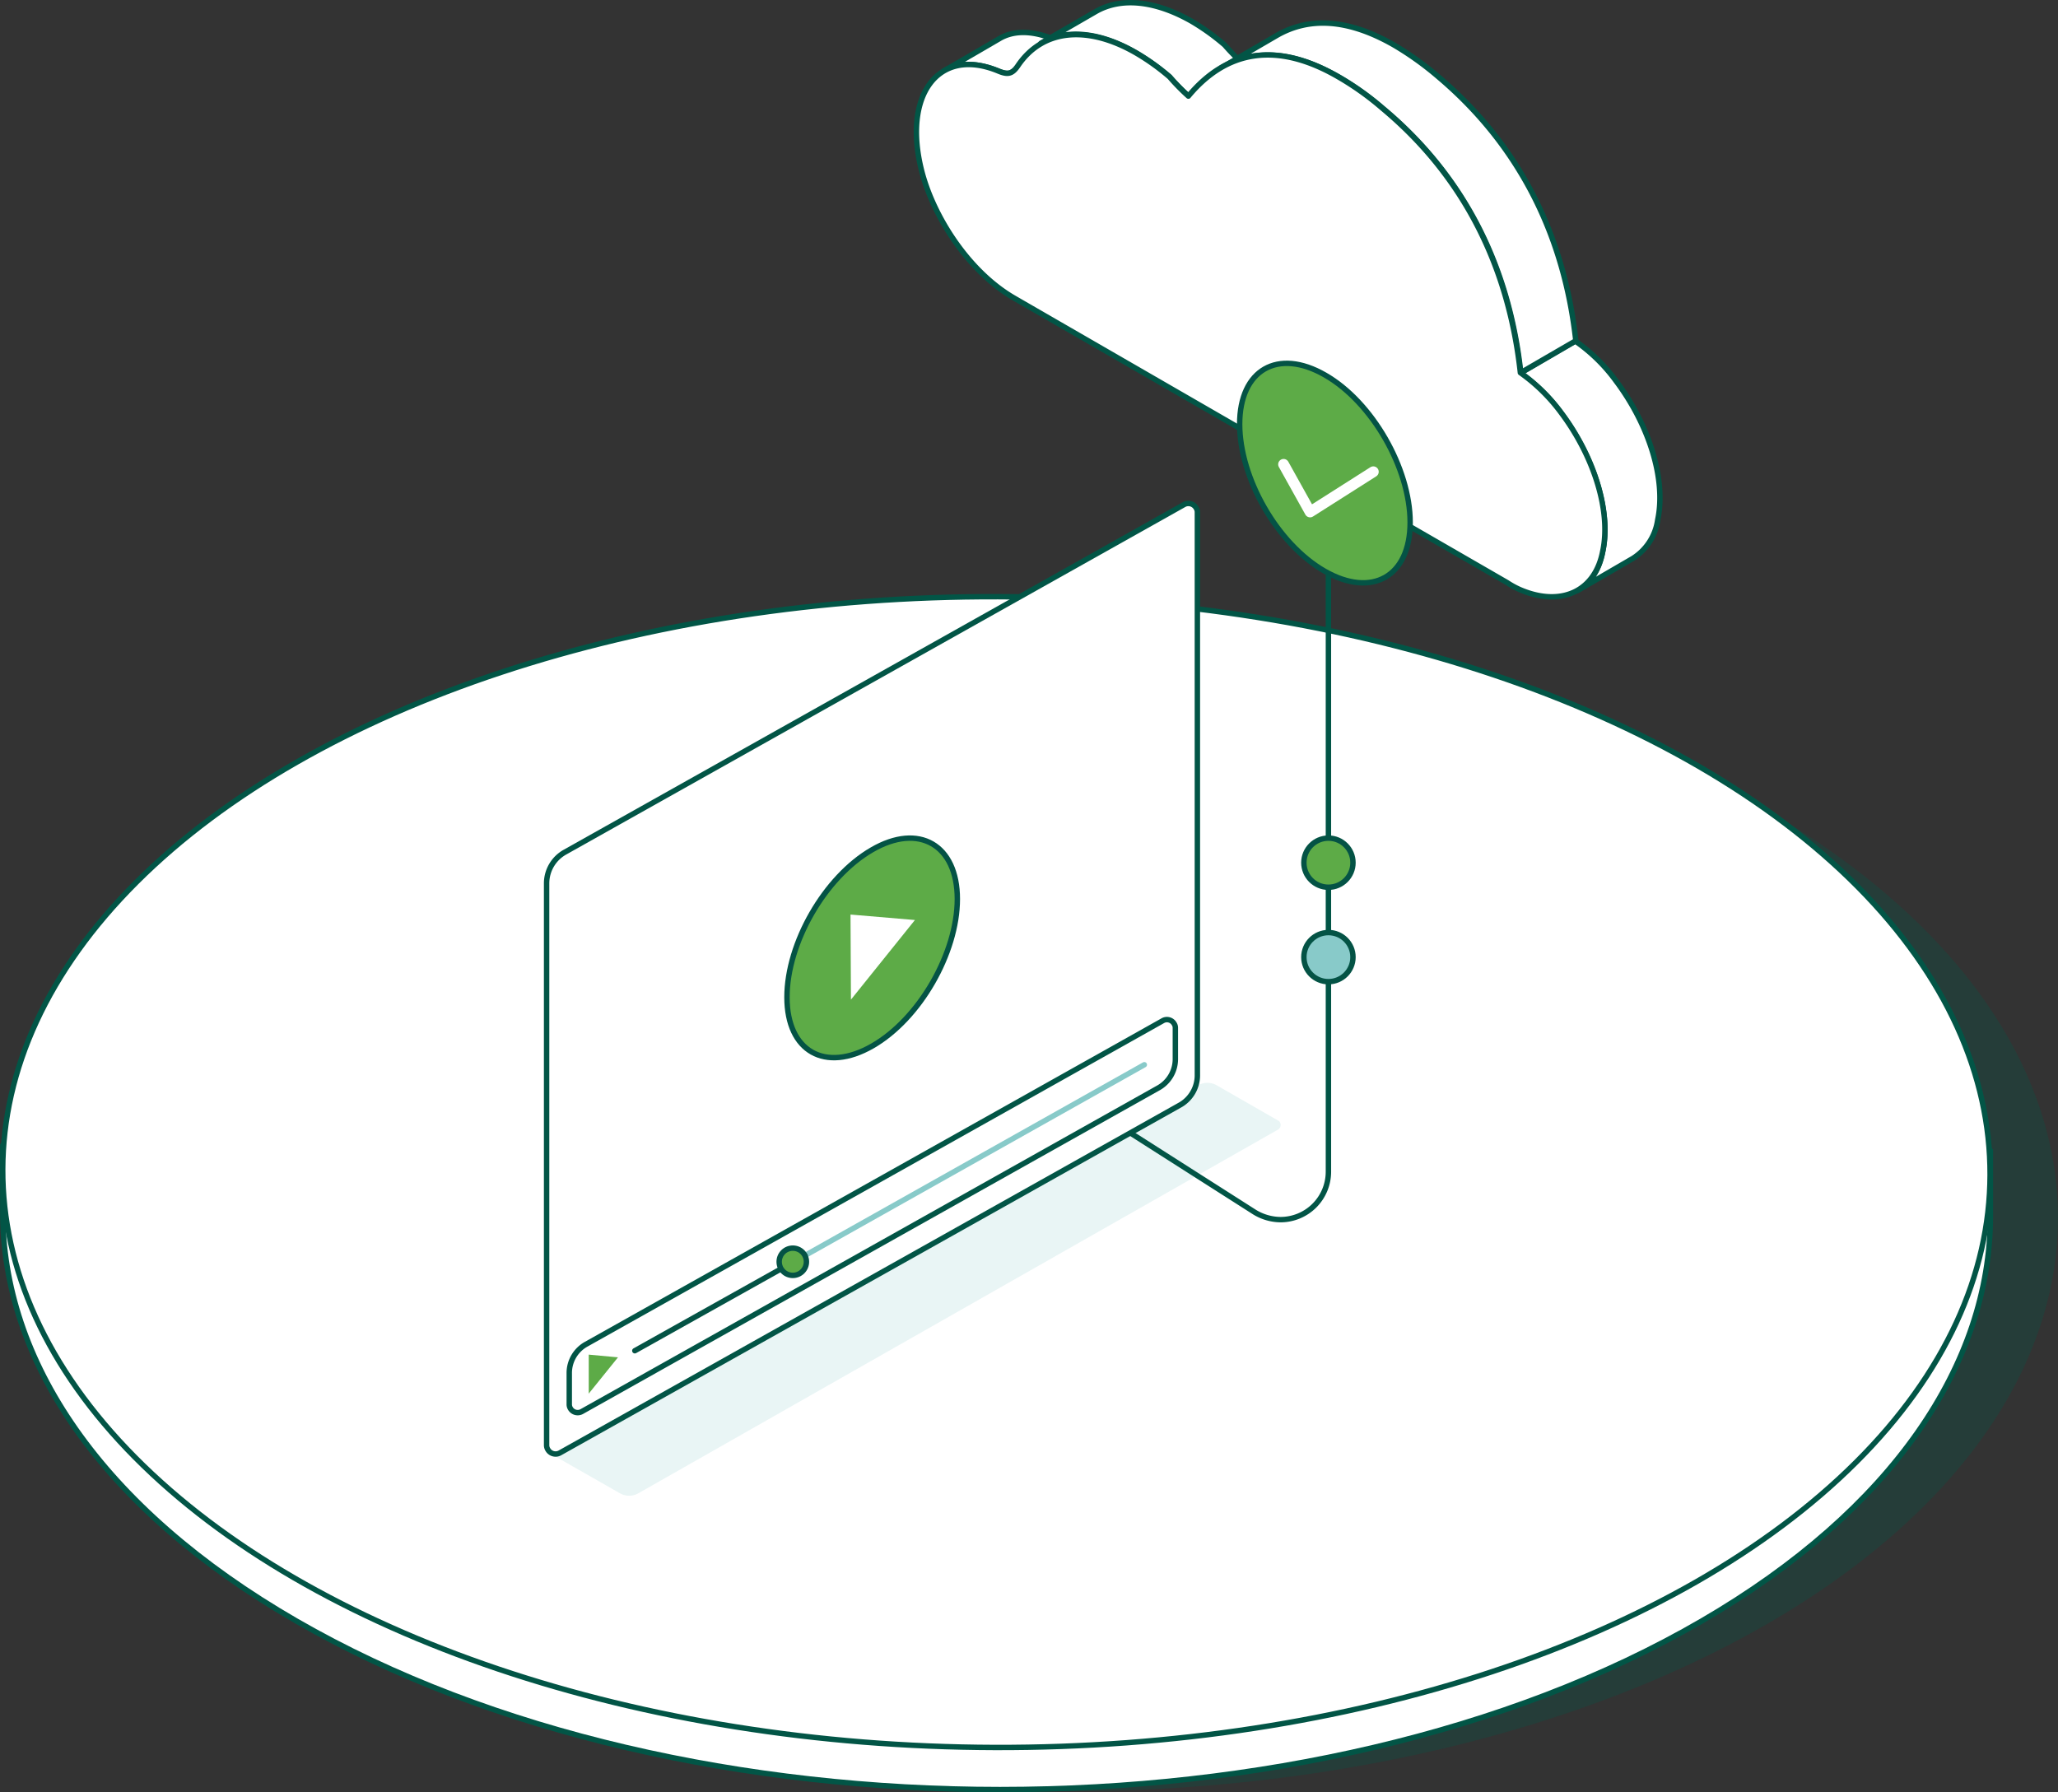 <?xml version="1.0" encoding="UTF-8"?> <svg xmlns="http://www.w3.org/2000/svg" viewBox="0 0 380.5 331.39"><rect x="0" y="0" width="380.5" height="331.39" fill="#333333" stroke="none"/><defs><style>.cls-1{opacity:0.3;}.cls-2{fill:#025546;}.cls-12,.cls-3,.cls-4{fill:#fff;}.cls-3,.cls-4,.cls-6{stroke:#025546;}.cls-10,.cls-11,.cls-3,.cls-4,.cls-6,.cls-7,.cls-8,.cls-9{stroke-linecap:round;stroke-linejoin:round;}.cls-5{fill:#e9f5f5;}.cls-10,.cls-11,.cls-6,.cls-8{fill:none;}.cls-13,.cls-7{fill:#5dab47;}.cls-11,.cls-7,.cls-9{stroke:#045345;}.cls-8{stroke:#fff;stroke-width:2px;}.cls-9{fill:#88cac9;}.cls-10{stroke:#88cac9;}</style></defs><g id="Layer_2" data-name="Layer 2"><g id="Layer_1-2" data-name="Layer 1"><g class="cls-1"><ellipse class="cls-2" cx="196.78" cy="224.81" rx="106.39" ry="183.72" transform="translate(-28.58 420.97) rotate(-89.84)"></ellipse></g><path class="cls-3" d="M368,212.74V225c-.07,27.05-17.89,54.1-53.38,74.73-71.48,41.55-187.83,41.55-259.81,0C18.55,278.81.44,251.4.51,224V211.73c-.07,27.41,18,54.82,54.25,75.74,72,41.55,188.26,41.55,259.74,0C350.06,266.84,367.88,239.86,368,212.74Z"></path><ellipse class="cls-4" cx="184.22" cy="216.72" rx="106.39" ry="183.72" transform="translate(-33.01 400.33) rotate(-89.84)"></ellipse><path class="cls-5" d="M101.79,268.79l12.76,7.28a3.46,3.46,0,0,0,3.54,0l118.22-67.22a1,1,0,0,0,.36-1.3.83.83,0,0,0-.36-.36L225,200.7a3.46,3.46,0,0,0-3.54,0L116.07,260.57Z"></path><path class="cls-3" d="M174.57,13.08l10.17-5.91c2.52-1.52,5.91-1.59,9.88,0a3,3,0,0,0,2.67.22L187.12,13.3c-.65.43-1.45.29-2.67-.22C180.48,11.5,177.09,11.57,174.57,13.08Z"></path><path class="cls-3" d="M226.43,8.32a41.73,41.73,0,0,0-6.13-4.4c-6.71-3.82-13-4.47-17.68-1.8L192.45,8c4.69-2.74,11-2.09,17.68,1.81a41.73,41.73,0,0,1,6.13,4.4,39.74,39.74,0,0,0,3.46,3.53l10.17-5.91A38.55,38.55,0,0,1,226.43,8.32Z"></path><path class="cls-3" d="M298.78,70.43a31.61,31.61,0,0,0-7.51-7.36L281.1,69a31.56,31.56,0,0,1,7.51,7.35c6.13,8.15,9.3,18.32,7.71,25.68-.65,3.39-2.3,5.84-4.61,7.14l10.17-5.91a10.09,10.09,0,0,0,4.61-7.14C308.08,88.68,304.91,78.58,298.78,70.43Z"></path><path class="cls-3" d="M265.81,14.09a56.64,56.64,0,0,0-8.08-5.77C249.29,3.49,242.08,3.06,236,6.59l-10.17,5.92c6.06-3.54,13.27-3.11,21.71,1.73A52.27,52.27,0,0,1,255.64,20c15.51,12.91,23.44,29.86,25.54,48.9L291.35,63C289.25,44,281.25,27.08,265.81,14.09Z"></path><path class="cls-3" d="M247.49,14.24A52.76,52.76,0,0,1,255.57,20C271.08,32.92,279,49.87,281.1,68.91a33.2,33.2,0,0,1,7.51,7.36c6.13,8.15,9.3,18.32,7.71,25.68-1.37,7.21-7.28,10-14.21,7.5a15.55,15.55,0,0,1-3.46-1.73l-91.1-52.58c-8.51-4.91-14.93-15.08-17.1-23.37-3.67-14.14,3-23.16,14-18.69,1.87.8,2.67.65,3.75-.93,4.62-6.86,13-7.51,21.93-2.31a41.73,41.73,0,0,1,6.13,4.4,39.74,39.74,0,0,0,3.46,3.53C226.79,9.26,236.09,7.6,247.49,14.24Z"></path><path class="cls-6" d="M245.61,99.21V216.64a8.86,8.86,0,0,1-8.87,8.87,9.38,9.38,0,0,1-4.76-1.37l-23.3-14.86"></path><path class="cls-7" d="M245,69.35c8.72,5,15.72,17.24,15.72,27.26s-7.07,14-15.8,9-15.72-17.17-15.72-27.2S236.24,64.3,245,69.35Z"></path><polyline class="cls-8" points="253.91 87.23 242.22 94.66 237.32 85.86"></polyline><circle class="cls-7" cx="245.61" cy="159.51" r="4.54"></circle><circle class="cls-9" cx="245.61" cy="176.97" r="4.54"></circle><path class="cls-3" d="M218.06,204.38,103.52,268.64a1.65,1.65,0,0,1-2.24-.64,1.52,1.52,0,0,1-.22-.8V163.33a6.62,6.62,0,0,1,3.39-5.77L218.93,93.29a1.65,1.65,0,0,1,2.23.65,1.44,1.44,0,0,1,.22.8V198.68A6.31,6.31,0,0,1,218.06,204.38Z"></path><path class="cls-3" d="M214.09,201.2,107.56,261a1.56,1.56,0,0,1-2.1-.58,1.42,1.42,0,0,1-.21-.72v-5.84a6.09,6.09,0,0,1,3.17-5.34L215,188.72a1.54,1.54,0,0,1,2.09.58,1.34,1.34,0,0,1,.22.72v5.84A6.1,6.1,0,0,1,214.09,201.2Z"></path><path class="cls-7" d="M161.22,157.13c-8.73,5.05-15.72,17.24-15.72,27.27s7.07,14,15.79,9S177,176.24,177,166.22,169.88,152.08,161.22,157.13Z"></path><line class="cls-10" x1="148.81" y1="232.15" x2="211.57" y2="196.87"></line><line class="cls-11" x1="117.37" y1="249.75" x2="148.81" y2="232.15"></line><circle class="cls-7" cx="146.58" cy="233.3" r="2.52"></circle><polygon class="cls-12" points="157.25 169.1 169.16 170.11 157.33 184.83 157.25 169.1"></polygon><polygon class="cls-13" points="108.85 250.47 114.26 250.97 108.85 257.68 108.85 250.47"></polygon></g></g></svg> 